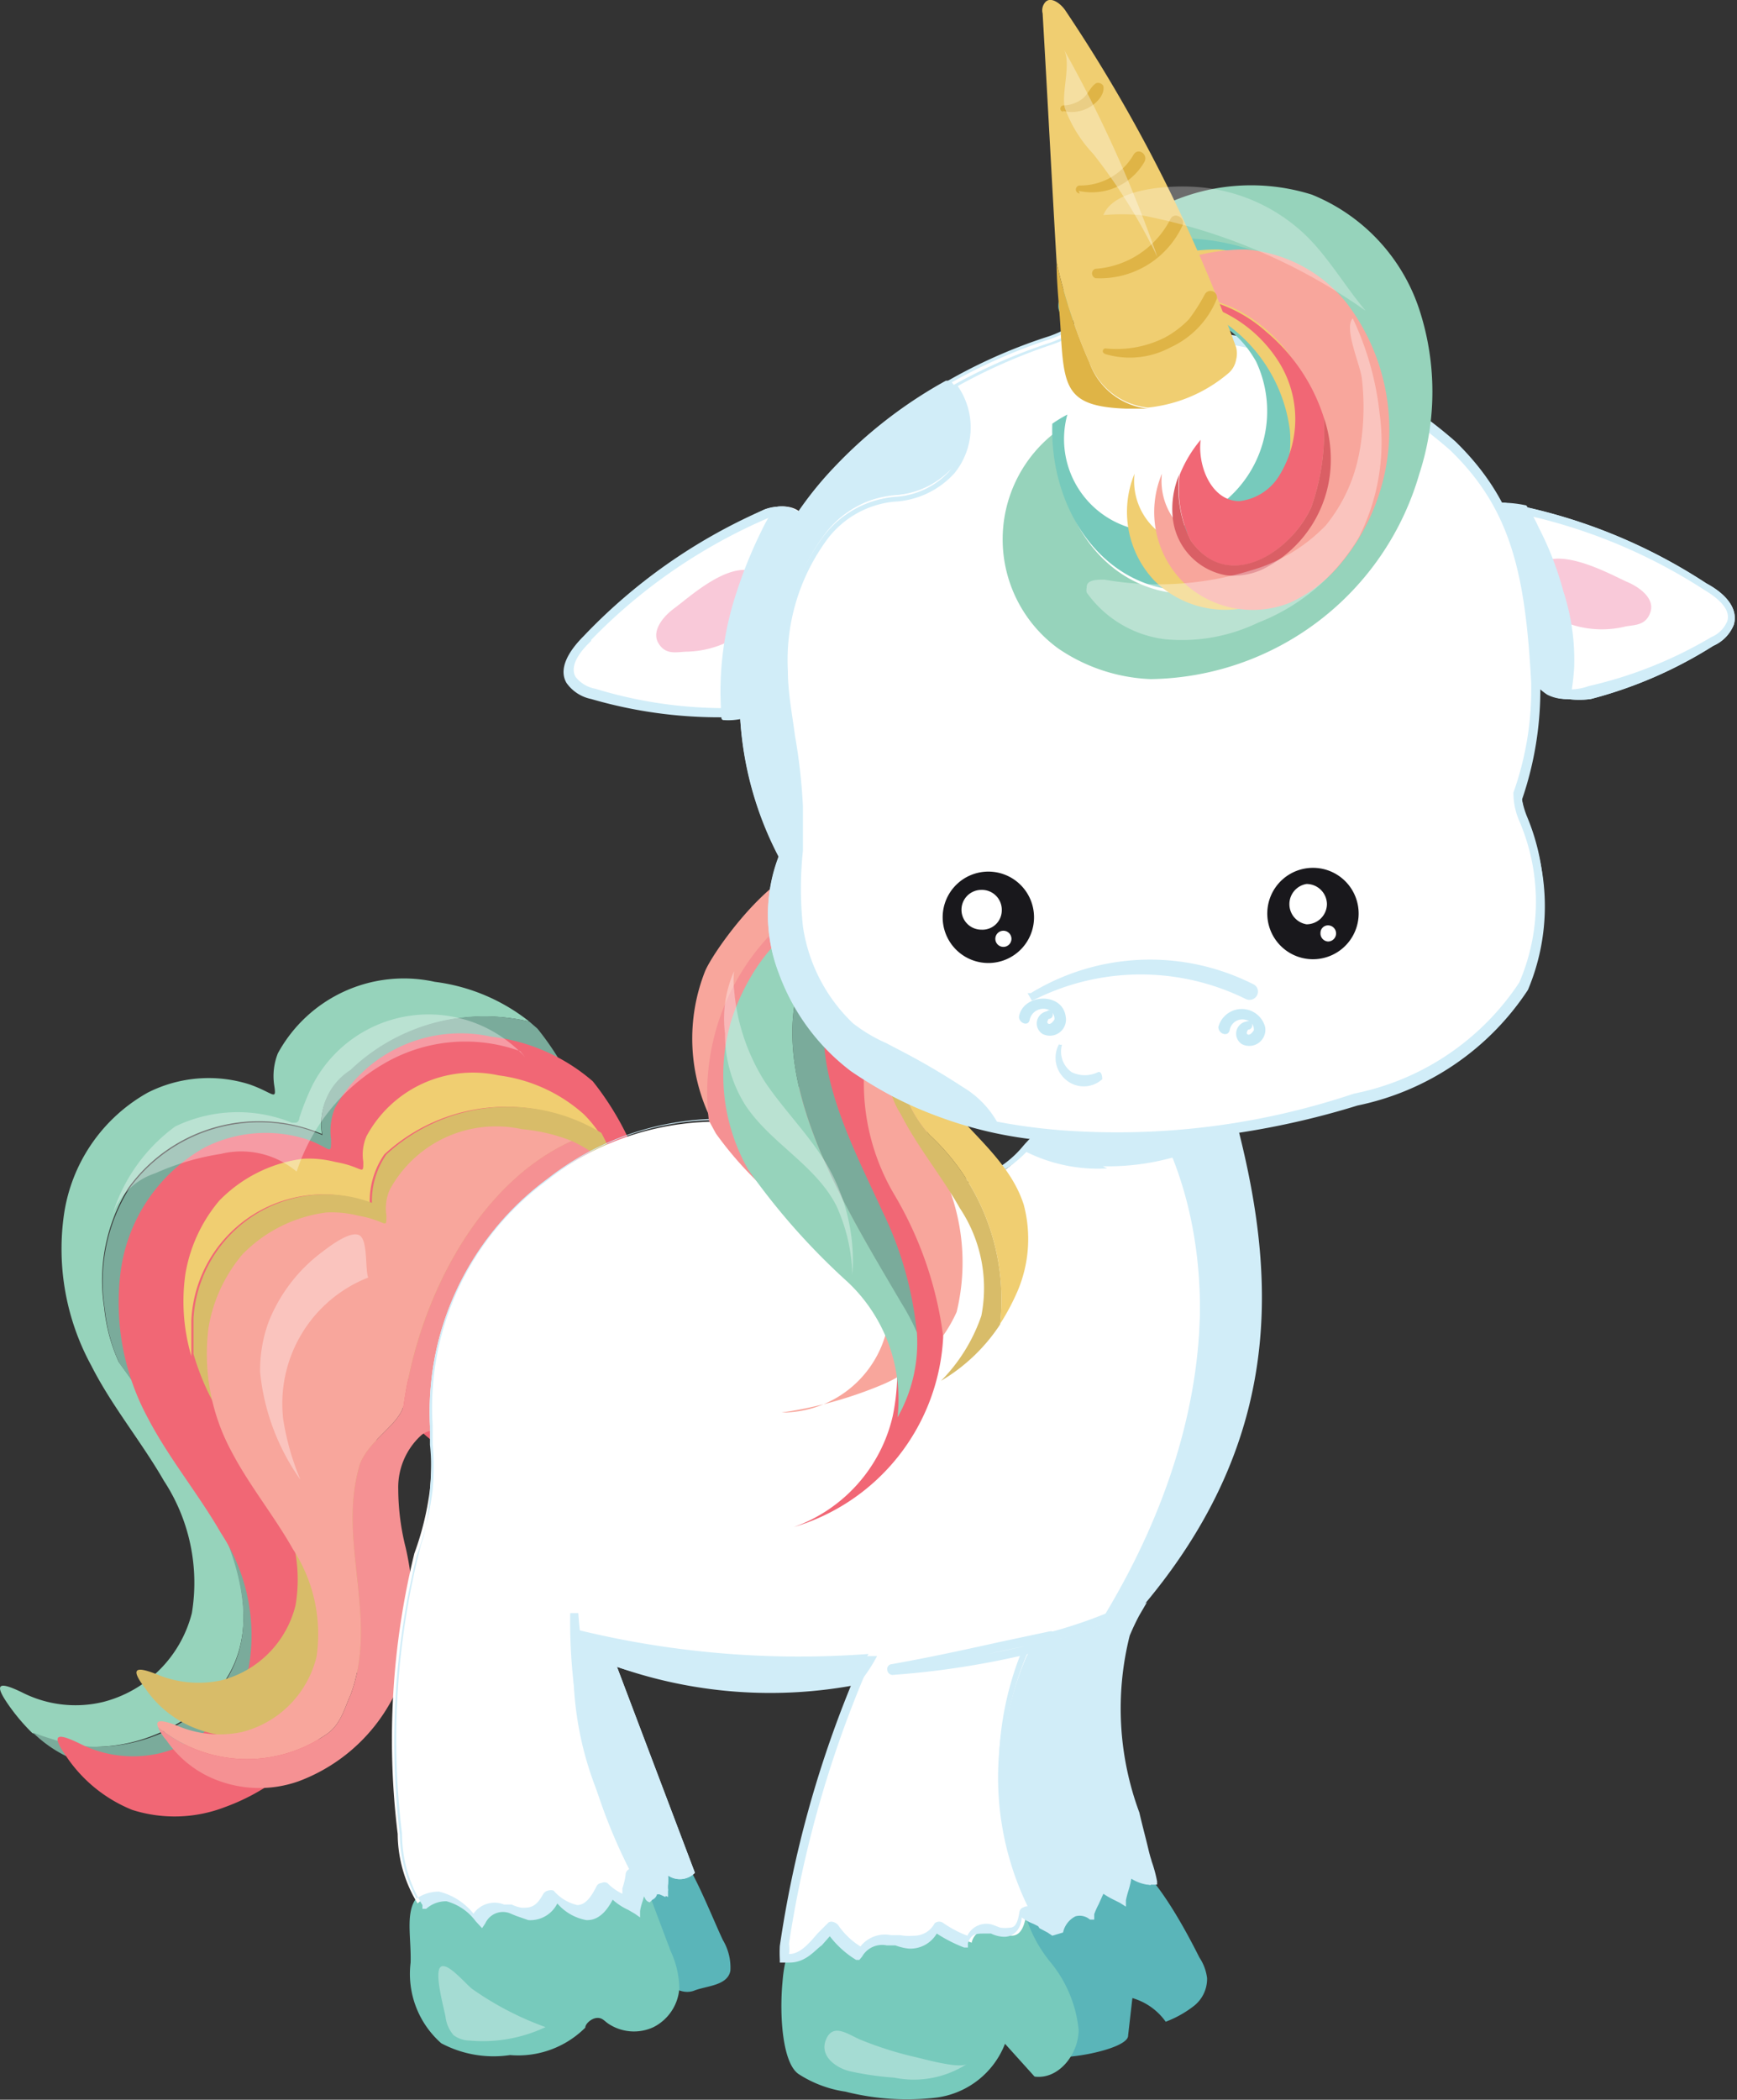 <?xml version="1.0"?>
<svg xmlns="http://www.w3.org/2000/svg" id="Afbeelding" viewBox="0 0 32.32 39.05" width="129.28" height="156.2">
  <rect x="0" y="0" width="32.32" height="39.05" fill="#333333" stroke="none"/>
  <defs>
    <style>.cls-1{fill:#96d3bb;}.cls-2{fill:#7aab9b;}.cls-3{fill:#f16775;}.cls-4{fill:#f0ce71;}.cls-5{fill:#d8bc69;}.cls-6{fill:#f8a69c;}.cls-7{fill:#f59193;}.cls-8{fill:#5ab5b9;}.cls-9{fill:#77cabc;}.cls-10{fill:#fff;}.cls-11{fill:#d1edf8;}.cls-12{fill:#f9c9d9;}.cls-13{fill:#19181c;}.cls-14{fill:#da5f65;}.cls-15{fill:#dfb446;}.cls-16{fill:#c8eaf6;}.cls-17{opacity:0.34;}.cls-18{opacity:0.25;}.cls-19{opacity:0.2;}.cls-20{opacity:0.28;}</style>
  </defs>
  <path class="cls-1" d="M3.11,32.16c3-1.53.54-4.85-.9-6.83a3.19,3.19,0,0,1-.27-1,3.28,3.28,0,0,1,.45-2.24,3,3,0,0,1,3.6-1,1.17,1.17,0,0,1,.53-1.17A3.6,3.6,0,0,1,9.85,19a3.54,3.54,0,0,0-1.76-.74,2.67,2.67,0,0,0-2.92,1.33,1.15,1.15,0,0,0-.07.58c.05.32,0,.16-.45,0a2.51,2.51,0,0,0-1.9.15,3.11,3.11,0,0,0-1.56,2.27A4.53,4.53,0,0,0,1.7,25.4c.38.75.93,1.41,1.35,2.14A3.46,3.46,0,0,1,3.57,30a2.29,2.29,0,0,1-1.64,1.65,2.19,2.19,0,0,1-1.51-.17c-.45-.22-.54-.17-.26.23a3.67,3.67,0,0,0,.44.52c.23.09.48.16.71.23A3.06,3.06,0,0,0,3.11,32.16Z"/>
  <path class="cls-2" d="M11,21.13a5.23,5.23,0,0,0-1-2L9.85,19a3.6,3.6,0,0,0-3.33.9A1.17,1.17,0,0,0,6,21.11a3,3,0,0,0-3.6,1,3.28,3.28,0,0,0-.45,2.24,3.19,3.19,0,0,0,.27,1c1.44,2,3.87,5.3.9,6.83a3.06,3.06,0,0,1-1.8.27c-.23-.07-.48-.14-.71-.23a2.4,2.4,0,0,0,.8.52,2.58,2.58,0,0,0,1.71,0A3.91,3.91,0,0,0,5.65,29.6a6,6,0,0,0-.12-2,5.56,5.56,0,0,1-.17-1.29,1.54,1.54,0,0,1,.5-1.16A.42.42,0,0,1,6.21,25c.16,0,.24.2.33.34a1.94,1.94,0,0,0,2,.79A3.54,3.54,0,0,0,10.41,25a3.74,3.74,0,0,0,1-1.79A3.36,3.36,0,0,0,11,21.13Z"/>
  <path class="cls-3" d="M9.14,19.28a2.66,2.66,0,0,0-2.91,1.33,1.15,1.15,0,0,0-.07.58c0,.32,0,.16-.45,0a2.51,2.51,0,0,0-1.9.15,3.11,3.11,0,0,0-1.56,2.27,4.51,4.51,0,0,0,.5,2.76c.39.75.94,1.41,1.36,2.14A3.46,3.46,0,0,1,4.63,31,2.29,2.29,0,0,1,3,32.6a2.19,2.19,0,0,1-1.51-.17c-.45-.22-.54-.17-.26.23a2.69,2.69,0,0,0,1.23,1,2.6,2.6,0,0,0,1.72-.05,3.92,3.92,0,0,0,2.54-3.07,6,6,0,0,0-.12-2,5.56,5.56,0,0,1-.17-1.29,1.54,1.54,0,0,1,.5-1.16A.42.42,0,0,1,7.27,26c.16,0,.24.2.33.34a1.94,1.94,0,0,0,2,.79A3.54,3.54,0,0,0,11.47,26a3.82,3.82,0,0,0,1-1.79,3.36,3.36,0,0,0-.44-2.1,5.38,5.38,0,0,0-1-2A3.5,3.5,0,0,0,9.14,19.28Z"/>
  <path class="cls-4" d="M6.88,22.37a1.52,1.52,0,0,1,.27-.9,3.34,3.34,0,0,1,4-.4,2.34,2.34,0,0,0-.29-.35A2.94,2.94,0,0,0,9.28,20a2.25,2.25,0,0,0-2.46,1.13.87.87,0,0,0-.06.48c0,.27,0,.09-.52,0a2,2,0,0,0-.6-.06,2.65,2.65,0,0,0-1.56.78,2.84,2.84,0,0,0-.63,1.36,3.6,3.6,0,0,0,.11,1.53v-.66A2.46,2.46,0,0,1,6.88,22.37Z"/>
  <path class="cls-5" d="M11.75,22.38a9.05,9.05,0,0,0-.56-1.31,3.34,3.34,0,0,0-4,.4,1.52,1.52,0,0,0-.27.9,2.46,2.46,0,0,0-3.32,2.15v.66a4.71,4.71,0,0,0,.32.81c.33.63.79,1.19,1.15,1.81a2.88,2.88,0,0,1,.43,2.05,1.91,1.91,0,0,1-1.38,1.4,2,2,0,0,1-1.15-.09c-.46-.19-.56-.14-.26.25a2,2,0,0,0,1,.76,2.19,2.19,0,0,0,1.45,0,3.26,3.26,0,0,0,2.14-2.59,4.92,4.92,0,0,0-.1-1.71A5.09,5.09,0,0,1,7,26.74a1.34,1.34,0,0,1,.42-1,.36.36,0,0,1,.3-.09c.13,0,.2.17.27.29a1.63,1.63,0,0,0,1.66.66,3,3,0,0,0,1.62-.94,3.12,3.12,0,0,0,.87-1.51A2.79,2.79,0,0,0,11.75,22.38Z"/>
  <path class="cls-6" d="M6.08,32.25c.27-.18.35-.54.44-.72.54-1.44-.26-2.88.18-4.31.18-.45.72-.72.81-1.08.28-2,1.39-4.13,3.13-4.92A3.32,3.32,0,0,0,9.71,21a2.25,2.25,0,0,0-2.46,1.13.87.87,0,0,0-.06.48c0,.27,0,.09-.52,0a2,2,0,0,0-.6-.06,2.65,2.65,0,0,0-1.56.78,2.84,2.84,0,0,0-.63,1.36A3.82,3.82,0,0,0,4.31,27c.33.63.79,1.19,1.14,1.81a2.89,2.89,0,0,1,.44,2,1.91,1.91,0,0,1-1.38,1.4,2,2,0,0,1-1.15-.09c-.34-.14-.48-.15-.42,0A2.6,2.6,0,0,0,6.08,32.25Z"/>
  <path class="cls-7" d="M12.18,23.34a4.44,4.44,0,0,0-.85-1.66,2.68,2.68,0,0,0-.69-.46C8.9,22,7.79,24.15,7.51,26.14c-.09.36-.63.63-.81,1.08-.44,1.43.36,2.87-.18,4.31-.09.18-.17.54-.44.72a2.6,2.6,0,0,1-3.14-.13.89.89,0,0,0,.16.25,2,2,0,0,0,1,.76,2.19,2.19,0,0,0,1.45,0A3.26,3.26,0,0,0,7.65,30.5a5.18,5.18,0,0,0-.1-1.71,4.53,4.53,0,0,1-.14-1.09,1.31,1.31,0,0,1,.42-1,.36.36,0,0,1,.3-.09c.13,0,.2.17.27.29a1.63,1.63,0,0,0,1.66.66,2.92,2.92,0,0,0,1.61-.94,3.14,3.14,0,0,0,.88-1.51A2.79,2.79,0,0,0,12.18,23.34Z"/>
  <path class="cls-8" d="M13.45,36.08a1,1,0,0,1,.14.57c-.05.28-.44.28-.67.37s-.49-.08-.66-.3a2.42,2.42,0,0,1-.34-.77,5.78,5.78,0,0,0-.24-.81.63.63,0,0,1-.09-.35c0-.38.75-.53,1-.36S13.25,35.66,13.45,36.08Z"/>
  <path class="cls-8" d="M22.32,36.41a.88.88,0,0,1,.14.38.64.64,0,0,1-.25.52,2,2,0,0,1-.52.29,1.15,1.15,0,0,0-.62-.44l-.08.7c0,.27-1.42.52-1.61.34a10.08,10.08,0,0,1-.58-1.45,1.32,1.32,0,0,1,0-1.15,1.28,1.28,0,0,1,.5-.36c.45-.22,1-.82,1.58-.71S22.25,36.28,22.32,36.41Z"/>
  <path class="cls-9" d="M7.64,36.5A1.72,1.72,0,0,0,8.21,38a2.07,2.07,0,0,0,1.28.22,1.77,1.77,0,0,0,1.4-.51c0-.07.11-.17.21-.18s.14.05.21.1a.86.86,0,0,0,.85.07.88.88,0,0,0,.48-.72,1.7,1.7,0,0,0-.16-.69l-.35-.93a1,1,0,0,0-.25-.42,1,1,0,0,0-.83-.1c-.91.15-1.81.15-2.73.22S7.66,35.81,7.64,36.5Z"/>
  <path class="cls-9" d="M14.56,36.86c-.06.63,0,1.53.31,1.72a2.18,2.18,0,0,0,.86.32,4.66,4.66,0,0,0,1.7.11,1.59,1.59,0,0,0,1.27-1l.55.61c.45.06.82-.42.82-.87a2.34,2.34,0,0,0-.51-1.24A2.53,2.53,0,0,1,19,35.27a16.87,16.87,0,0,1-3.24.32C14.92,35.63,14.62,36.08,14.56,36.86Z"/>
  <path class="cls-10" d="M31.75,10.93c.26.14.55.39.47.67a.65.65,0,0,1-.34.35,8.21,8.21,0,0,1-2.3.92,1.07,1.07,0,0,1-.75,0,1.13,1.13,0,0,1-.42-.52c-.33-.63-2.1-3.05-.42-2.92A10.23,10.23,0,0,1,31.75,10.93Z"/>
  <path class="cls-11" d="M29.17,13a.85.85,0,0,1-.38-.09,1.19,1.19,0,0,1-.45-.55L28.1,12c-.45-.75-1.14-1.88-.83-2.4.12-.2.36-.28.72-.25a10.14,10.14,0,0,1,3.76,1.5l0,0c.41.22.59.5.51.77a.72.72,0,0,1-.38.39A8.06,8.06,0,0,1,29.6,13,1.61,1.61,0,0,1,29.17,13Zm-1.3-3.53a.51.51,0,0,0-.46.18c-.26.44.45,1.6.83,2.23l.24.4a1,1,0,0,0,.39.48,1,1,0,0,0,.69,0,7.89,7.89,0,0,0,2.28-.91.55.55,0,0,0,.3-.3c.08-.26-.28-.49-.43-.58l0,0A10.16,10.16,0,0,0,28,9.5Z"/>
  <path class="cls-10" d="M21.45,20.61l-.68.07a2.23,2.23,0,0,0-1.22.29c-.41.29-.63.74-1.12.93a2.6,2.6,0,0,1-1.84-.1c-.54-.2-1.05-.48-1.59-.67a5.19,5.19,0,0,0-4.87.85A5.34,5.34,0,0,0,8,26.5,6.91,6.91,0,0,1,8,27.7a5.44,5.44,0,0,1-.29,1.19,14.52,14.52,0,0,0-.31,5.22,2.49,2.49,0,0,0,.37,1.29.67.67,0,0,1,.44-.17c.25,0,.47.28.64.46a.46.46,0,0,1,.55-.23,1.38,1.38,0,0,0,.34.12c.22,0,.37-.13.48-.3s0,0,.06,0a1,1,0,0,0,.53.32c.22,0,.35-.22.43-.39a0,0,0,0,1,.07,0,1.42,1.42,0,0,0,.43.29,3.84,3.84,0,0,0,.11-.46A0,0,0,0,1,12,35a1.33,1.33,0,0,0,.34.16,1.22,1.22,0,0,0,0-.33s0-.06.06,0c.19.11.37.12.47,0l-1.48-4a8.57,8.57,0,0,0,4.68.29,20.93,20.93,0,0,0-1.41,5.05,1.94,1.94,0,0,0,0,.24c.37.08.62-.38.87-.6,0,0,0,0,.06,0a1.53,1.53,0,0,0,.49.46.54.54,0,0,1,.55-.24,2.74,2.74,0,0,0,.39.09.51.51,0,0,0,.47-.26,0,0,0,0,1,.06,0,2.4,2.4,0,0,0,.53.27.31.31,0,0,1,.41-.23,1.15,1.15,0,0,0,.33.1c.19,0,.24-.21.27-.36a0,0,0,0,1,.06,0,1.69,1.69,0,0,0,.29.17,5.7,5.7,0,0,1-.23-5.06,12.63,12.63,0,0,1,1.48-.54C22.37,27.28,23.2,23.42,21.45,20.61Z"/>
  <path class="cls-11" d="M14.69,36.5h-.11l-.07,0v-.06a2.29,2.29,0,0,1,0-.25,20.62,20.62,0,0,1,1.36-4.93A8.73,8.73,0,0,1,11.48,31l1.45,3.83,0,0a.39.39,0,0,1-.5.05.85.85,0,0,1,0,.16.45.45,0,0,0,0,.11v.13l-.11-.05-.1,0-.2-.1-.06.22a1.05,1.05,0,0,0-.05.19l0,.12-.1-.07-.12-.07a1.12,1.12,0,0,1-.29-.19c-.09.17-.24.39-.49.38a.93.93,0,0,1-.54-.31.56.56,0,0,1-.54.31l-.23-.08-.12-.05a.36.36,0,0,0-.45.19l-.06.09-.12-.13a1,1,0,0,0-.54-.37.55.55,0,0,0-.38.14l-.07,0,0-.07a2.52,2.52,0,0,1-.38-1.33,14.46,14.46,0,0,1,.32-5.24,2.17,2.17,0,0,1,.07-.24A4.31,4.31,0,0,0,8,27.7a3.82,3.82,0,0,0,0-.83l0-.36a5.39,5.39,0,0,1,2.19-4.59A5.24,5.24,0,0,1,15,21.05c.28.1.56.23.82.35s.51.23.77.32a2.49,2.49,0,0,0,1.78.11,1.9,1.9,0,0,0,.67-.52,2.75,2.75,0,0,1,.43-.4,1.89,1.89,0,0,1,1.1-.3h.16l.68-.07h0l0,0a7.36,7.36,0,0,1,.91,4.81,12.62,12.62,0,0,1-1.73,4.84v0l0,0a7.12,7.12,0,0,1-1,.33,1.75,1.75,0,0,0-.45.17,5.63,5.63,0,0,0,.23,5l.12.22-.26-.13a.94.94,0,0,1-.22-.12c0,.16-.11.37-.34.36a.6.6,0,0,1-.23-.06l-.12,0c-.15,0-.25,0-.31.18l0,.08-.07,0a2.73,2.73,0,0,1-.51-.26.57.57,0,0,1-.52.28,1,1,0,0,1-.25-.06l-.16,0a.43.43,0,0,0-.46.21l-.05.06-.06,0a1.78,1.78,0,0,1-.49-.44l-.15.17C15.17,36.26,15,36.5,14.69,36.5Zm0-.16h0c.19,0,.36-.19.52-.38l.21-.21a.12.12,0,0,1,.1,0,.16.16,0,0,1,.08.06,1.4,1.4,0,0,0,.41.39.58.58,0,0,1,.57-.21l.17,0A.93.93,0,0,0,17,36a.43.43,0,0,0,.39-.23.13.13,0,0,1,.17,0A2.06,2.06,0,0,0,18,36a.39.39,0,0,1,.48-.2l.13.05a.61.61,0,0,0,.18,0c.11,0,.15-.11.18-.3a.11.11,0,0,1,.08-.08.13.13,0,0,1,.13,0l0,0a5.84,5.84,0,0,1-.11-4.9c.05-.09.21-.14.56-.24a8.77,8.77,0,0,0,.94-.32c2.4-4,2-7.48.84-9.42-.24,0-.44.06-.64.07h-.16a1.93,1.93,0,0,0-1,.27,3.69,3.69,0,0,0-.41.38,2.21,2.21,0,0,1-.71.56,2.73,2.73,0,0,1-1.91-.1c-.26-.1-.52-.22-.77-.33a8.33,8.33,0,0,0-.82-.34,5.05,5.05,0,0,0-4.79.84A5.23,5.23,0,0,0,8.05,26.5c0,.12,0,.24,0,.35a4.91,4.91,0,0,1,0,.86,5.44,5.44,0,0,1-.22,1l-.08.24a14.56,14.56,0,0,0-.31,5.18,2.55,2.55,0,0,0,.31,1.18.72.72,0,0,1,.42-.13,1.19,1.19,0,0,1,.64.41.48.48,0,0,1,.57-.17l.14,0a.7.7,0,0,0,.19.06c.15,0,.26,0,.4-.26a.15.15,0,0,1,.09-.06.19.19,0,0,1,.1,0l0,0a.83.83,0,0,0,.44.27c.16,0,.27-.17.36-.35a.11.11,0,0,1,.09-.06.12.12,0,0,1,.11,0,1,1,0,0,0,.28.2l0,0,0-.1a1.29,1.29,0,0,0,.06-.25.12.12,0,0,1,.07-.11.12.12,0,0,1,.13,0,.84.84,0,0,0,.21.11h0a.6.6,0,0,0,0-.19.13.13,0,0,1,0-.13.12.12,0,0,1,.13,0,.38.38,0,0,0,.34.06L11.21,30.7l.16.06A8.56,8.56,0,0,0,16,31l.15,0-.06.15a20.91,20.91,0,0,0-1.41,5C14.69,36.24,14.69,36.29,14.68,36.34Z"/>
  <path class="cls-11" d="M20.64,21.65a4.54,4.54,0,0,0,1.26-.16,5.22,5.22,0,0,0-.45-.88l-.68.07a2.23,2.23,0,0,0-1.22.29,3,3,0,0,0-.41.38A2.89,2.89,0,0,0,20.64,21.65Z"/>
  <path class="cls-11" d="M20.6,21.73a3,3,0,0,1-1.51-.31L19,21.37l.07-.07a2.65,2.65,0,0,1,.42-.39,1.89,1.89,0,0,1,1.1-.3h.16l.68-.07h0l0,0a6.92,6.92,0,0,1,.46.9l0,.09-.08,0a4.5,4.5,0,0,1-1.29.16h0Zm-1.33-.4a3.11,3.11,0,0,0,1.37.24h0a4.34,4.34,0,0,0,1.15-.13,6.59,6.59,0,0,0-.38-.75c-.24,0-.44.06-.64.07h-.16a1.93,1.93,0,0,0-1,.27A3,3,0,0,0,19.27,21.33Z"/>
  <path class="cls-11" d="M16.16,30.76a17.36,17.36,0,0,1-5.42-.45,6,6,0,0,0,.66,3.41c.22.46.45.91.7,1.35l.2.08a1.22,1.22,0,0,0,0-.33s0-.06.06,0c.19.11.37.12.47,0l-1.48-4a8.45,8.45,0,0,0,4.54.32C16,31,16.08,30.9,16.16,30.76Z"/>
  <path class="cls-11" d="M12.38,35.28l-.11-.05-.1,0-.1,0,0,0v0c-.2-.36-.47-.84-.7-1.35a6.17,6.17,0,0,1-.67-3.47v-.08l.46.09a16,16,0,0,0,5,.38l.16,0-.08.14a2.76,2.76,0,0,1-.28.39l0,0h0A8.62,8.62,0,0,1,11.48,31l1.45,3.83,0,0a.39.39,0,0,1-.5.05.85.85,0,0,1,0,.16.45.45,0,0,0,0,.11ZM12.16,35l.06,0h0a.6.6,0,0,0,0-.19.13.13,0,0,1,0-.13.12.12,0,0,1,.13,0,.38.38,0,0,0,.34.06L11.21,30.7l.16.06a8.49,8.49,0,0,0,4.47.31l.15-.2a16.75,16.75,0,0,1-4.89-.41l-.29-.06a6,6,0,0,0,.67,3.29C11.71,34.18,12,34.65,12.16,35Z"/>
  <path class="cls-11" d="M22.81,20.37c-.45.1-.9.18-1.36.24,1.75,2.81.92,6.67-.82,9.56a4.93,4.93,0,0,0,.46-.23C24.11,26.49,23.61,23.19,22.81,20.37Z"/>
  <path class="cls-11" d="M20.43,30.35l.13-.22c2.43-4,2-7.55.82-9.48l-.07-.11h.13c.48-.07.93-.14,1.35-.24l.08,0,0,.07c.85,3,1.23,6.26-1.74,9.66h0l-.47.24Zm1.15-9.68a7.37,7.37,0,0,1,.85,4.7A12.56,12.56,0,0,1,20.83,30l.21-.11c2.88-3.3,2.53-6.48,1.71-9.42A9.77,9.77,0,0,1,21.58,20.67Z"/>
  <path class="cls-11" d="M21.09,29.94c-1.12.61-1.86.53-2,.89a5.47,5.47,0,0,0,.32,4.94l.15.08c.1-.31.34-.47.62-.28.06-.15.14-.29.19-.44a0,0,0,0,1,.07,0,3,3,0,0,0,.35.21,4,4,0,0,0,.11-.47,0,0,0,0,1,.07,0,1.23,1.23,0,0,0,.44.19l0-.06c0-.21-.12-.42-.17-.63-.31-1.32-.82-2.72-.33-4A2.76,2.76,0,0,1,21.09,29.94Z"/>
  <path class="cls-11" d="M19.58,36l-.09-.06-.15-.08h0l0,0a5.49,5.49,0,0,1-.31-5c.1-.22.36-.3.74-.41a6.18,6.18,0,0,0,1.32-.52l.25-.13-.14.24c-.07.13-.13.26-.18.38a5.56,5.56,0,0,0,.18,3.29c.05.22.11.44.16.65s.05.18.07.26a2.54,2.54,0,0,1,.1.37v0l0,0,0,0,0,.06-.07,0-.12,0a.79.79,0,0,1-.29-.11,1.6,1.6,0,0,1-.05.21,1.8,1.8,0,0,0-.05.19l0,.12-.11-.07-.14-.07a1.51,1.51,0,0,1-.17-.1l-.09.2a1.42,1.42,0,0,0-.08.18l0,.1-.08,0a.29.29,0,0,0-.27-.06.44.44,0,0,0-.23.3Zm-.14-.28,0,0a.52.52,0,0,1,.3-.3.41.41,0,0,1,.32,0l.05-.11a2.44,2.44,0,0,0,.1-.24.11.11,0,0,1,.08-.08.13.13,0,0,1,.12,0,.86.86,0,0,0,.19.11l.05,0,0-.09a1.29,1.29,0,0,0,.06-.25.12.12,0,0,1,.07-.11.12.12,0,0,1,.13,0,.66.66,0,0,0,.28.13h.05c0-.09-.05-.19-.08-.29a2.76,2.76,0,0,1-.08-.27c-.05-.22-.11-.43-.16-.65a5.64,5.64,0,0,1-.17-3.39c0-.06.05-.11.07-.17a6.12,6.12,0,0,1-1.12.41c-.34.1-.57.17-.64.33A5.32,5.32,0,0,0,19.44,35.7Z"/>
  <path class="cls-11" d="M12.09,35.38A.13.13,0,0,1,12,35.3,10.18,10.18,0,0,1,10.61,30h0V30h.15V30a12.83,12.83,0,0,0,1.29,4.72l.17.42a.15.15,0,0,1-.08.19Zm-1.17-3.31a14.16,14.16,0,0,0,1,2.86l0-.11A19.79,19.79,0,0,1,10.92,32.07Z"/>
  <path class="cls-11" d="M16.6,31.15a.1.1,0,0,1-.09-.09.09.09,0,0,1,.08-.11c.68-.12,1.37-.27,2-.41l.94-.2a.16.16,0,0,1,.18.12.14.14,0,0,1-.1.18,15.86,15.86,0,0,1-3,.51h0Zm2.69-.58-.63.13-.27.06Z"/>
  <path class="cls-6" d="M15.6,21.32c.14,1.11,1,2.07.94,3.19a2,2,0,0,1-2,1.76,7.6,7.6,0,0,0,1.88-.52A2.64,2.64,0,0,0,17.8,24.4a3.91,3.91,0,0,0-.41-2.87c-.2-.48-.41-2.22-.92-2.23C15.73,19.29,15.54,20.84,15.6,21.32Z"/>
  <path class="cls-5" d="M17.3,21.11a2.38,2.38,0,0,1-.59-1.9.54.54,0,0,0-.09.15,1.51,1.51,0,0,0,.14,1.36c.31.61.76,1.15,1.1,1.75a2.68,2.68,0,0,1,.4,2,3.19,3.19,0,0,1-.75,1.21,3.35,3.35,0,0,0,1.1-1.05A4.18,4.18,0,0,0,17.3,21.11Z"/>
  <path class="cls-4" d="M19.05,22.41c-.29-.92-1.22-1.48-1.72-2.3a1.26,1.26,0,0,1-.08-1.19.72.72,0,0,0-.54.29,2.38,2.38,0,0,0,.59,1.9,4.18,4.18,0,0,1,1.31,3.51,4.3,4.3,0,0,0,.32-.6A2.48,2.48,0,0,0,19.05,22.41Z"/>
  <path class="cls-3" d="M15.09,19.56a2.37,2.37,0,0,0-.08,2,15,15,0,0,0,1.17,2,4,4,0,0,1,.43,2.78,2.88,2.88,0,0,1-1.84,2.06,3.89,3.89,0,0,0,2.78-3.54,6.87,6.87,0,0,0-.92-2.66,4.07,4.07,0,0,1-.5-2.73c.08-.26.24-.47.3-.73C15.93,18.56,15.32,19.13,15.09,19.56Z"/>
  <path class="cls-6" d="M15.53,16.5a.28.28,0,0,0,0-.23c-.71-.73-2.21,1.32-2.41,1.79a3.41,3.41,0,0,0,.12,2.78A4.27,4.27,0,0,1,15.53,16.5Z"/>
  <path class="cls-7" d="M14.94,17.7a6.39,6.39,0,0,0,.59-1.2,4.27,4.27,0,0,0-2.34,4.34l.13.24a6.73,6.73,0,0,0,1.9,1.78,9.19,9.19,0,0,1-.62-3.14A6.08,6.08,0,0,1,14.94,17.7Z"/>
  <path class="cls-2" d="M15.36,18.72c.08-.54.81-1.56.25-1.67-2,2.07-.08,5.06,1.16,7.2a4.14,4.14,0,0,1,.29.55,6.6,6.6,0,0,0-.64-2.27C15.86,21.31,15.16,20,15.36,18.72Z"/>
  <path class="cls-1" d="M15.61,17.05a1,1,0,0,0-.33,0c-.83.16-1.44,1.19-1.67,1.92a3.55,3.55,0,0,0,.31,2.78,12.59,12.59,0,0,0,1.85,2.09,3,3,0,0,1,.93,2.52,2.8,2.8,0,0,0,.36-1.58,4.14,4.14,0,0,0-.29-.55C15.53,22.11,13.61,19.12,15.61,17.05Z"/>
  <path class="cls-10" d="M10.93,11.86c-.21.21-.44.51-.3.77a.64.64,0,0,0,.41.26,8.51,8.51,0,0,0,2.45.37,1,1,0,0,0,.73-.2,1.14,1.14,0,0,0,.29-.59c.18-.69,1.34-3.46-.27-3A10.61,10.61,0,0,0,10.93,11.86Z"/>
  <path class="cls-11" d="M13.48,13.34A8.52,8.52,0,0,1,11,13a.74.74,0,0,1-.46-.3c-.14-.24,0-.55.32-.87l0,0a10.31,10.31,0,0,1,3.31-2.33.72.72,0,0,1,.76.07c.43.44,0,1.7-.26,2.53-.05.18-.1.34-.13.44a1.28,1.28,0,0,1-.31.64,1.18,1.18,0,0,1-.79.21ZM11,11.92c-.16.15-.42.44-.29.67a.61.61,0,0,0,.37.22,8.25,8.25,0,0,0,2.42.36,1,1,0,0,0,.68-.17,1.12,1.12,0,0,0,.26-.55c0-.11.08-.27.14-.45.23-.7.65-2,.29-2.36-.11-.11-.31-.13-.59,0A10.2,10.2,0,0,0,11,11.9Z"/>
  <path class="cls-12" d="M12.55,11.31c-.22.16-.43.43-.3.65s.32.17.51.16a1.85,1.85,0,0,0,1.14-.41c.27-.24.55-1,.06-1.1S12.81,11.12,12.55,11.31Z"/>
  <path class="cls-11" d="M14.5,9.47a2.65,2.65,0,0,0-.26.42A8.58,8.58,0,0,0,13.79,11a5.55,5.55,0,0,0-.3,2.24h0a1,1,0,0,0,.73-.2,1.14,1.14,0,0,0,.29-.59C14.68,11.82,15.71,9.33,14.5,9.47Z"/>
  <path class="cls-11" d="M13.42,13.34l0-.08A5.83,5.83,0,0,1,13.71,11a8.4,8.4,0,0,1,.46-1.13,2.64,2.64,0,0,1,.26-.44l0,0h0a.54.54,0,0,1,.52.17c.37.46,0,1.68-.29,2.49-.05.18-.1.34-.13.44a1.28,1.28,0,0,1-.31.64,1.18,1.18,0,0,1-.79.21Zm1.12-3.79a2.61,2.61,0,0,0-.22.38A7,7,0,0,0,13.87,11a5.73,5.73,0,0,0-.31,2.13.9.9,0,0,0,.61-.17,1.12,1.12,0,0,0,.26-.55c0-.11.08-.27.14-.45.22-.68.63-1.94.31-2.34A.37.37,0,0,0,14.54,9.55Z"/>
  <path class="cls-10" d="M31.75,10.93c.26.14.55.39.47.67a.65.65,0,0,1-.34.35,8.21,8.21,0,0,1-2.3.92,1.07,1.07,0,0,1-.75,0,1.13,1.13,0,0,1-.42-.52c-.33-.63-2.1-3.05-.42-2.92A10.23,10.23,0,0,1,31.75,10.93Z"/>
  <path class="cls-11" d="M29.17,13a.85.85,0,0,1-.38-.09,1.19,1.19,0,0,1-.45-.55L28.1,12c-.45-.75-1.14-1.88-.83-2.4.12-.2.36-.28.72-.25a10.14,10.14,0,0,1,3.76,1.5l0,0c.41.22.59.5.51.77a.72.72,0,0,1-.38.39A8.06,8.06,0,0,1,29.6,13,1.61,1.61,0,0,1,29.17,13Zm-1.3-3.53a.51.51,0,0,0-.46.18c-.26.44.45,1.6.83,2.23l.24.4a1,1,0,0,0,.39.48,1,1,0,0,0,.69,0,7.89,7.89,0,0,0,2.28-.91.55.55,0,0,0,.3-.3c.08-.26-.28-.49-.43-.58l0,0A10.16,10.16,0,0,0,28,9.5Z"/>
  <path class="cls-12" d="M30.27,10.82c.24.1.52.31.44.56s-.28.24-.46.27A1.85,1.85,0,0,1,29,11.52c-.31-.18-.75-.81-.31-1.06S30,10.7,30.27,10.82Z"/>
  <path class="cls-11" d="M29.21,12.38A3.79,3.79,0,0,0,29,11a6.42,6.42,0,0,0-.4-1.14,4,4,0,0,0-.23-.39L28,9.42c-1.68-.13.09,2.29.42,2.92a1.13,1.13,0,0,0,.42.52.67.67,0,0,0,.31.07A4.86,4.86,0,0,0,29.21,12.38Z"/>
  <path class="cls-11" d="M29.21,13h-.07a.75.75,0,0,1-.35-.08,1.19,1.19,0,0,1-.45-.55L28.1,12c-.45-.75-1.14-1.88-.83-2.4.12-.2.36-.28.72-.25a2.17,2.17,0,0,1,.41.05h0l0,0a2.6,2.6,0,0,1,.23.41A5.91,5.91,0,0,1,29.09,11a4.1,4.1,0,0,1,.2,1.42h0a4.73,4.73,0,0,1-.07.56ZM27.87,9.49a.51.51,0,0,0-.46.18c-.26.44.45,1.6.83,2.23l.24.4a1,1,0,0,0,.39.48.43.43,0,0,0,.2.07q0-.27.06-.48h0a4,4,0,0,0-.2-1.35,5.13,5.13,0,0,0-.4-1.12,2.76,2.76,0,0,0-.19-.35A2.8,2.8,0,0,0,28,9.5Z"/>
  <path class="cls-10" d="M21.35,5.29a.91.91,0,0,1,0,.79,1.55,1.55,0,0,0,1-1,.91.91,0,0,1,.35,1.23A8.51,8.51,0,0,1,27,8.33c1.16,1.12,1.43,2.34,1.54,4.36a6.18,6.18,0,0,1-.34,2.1c-.12.41,2.25,4.06-3,5.63a14.12,14.12,0,0,1-5.15.71,7.62,7.62,0,0,1-4.18-1.3,3.49,3.49,0,0,1-1.31-3.92,6.34,6.34,0,0,1-.57-4.4,6.54,6.54,0,0,1,1.58-2.79,9.74,9.74,0,0,1,4-2.42A2.35,2.35,0,0,0,21,4.84.89.89,0,0,1,21.35,5.29Z"/>
  <path class="cls-11" d="M20.85,21.24l-.8,0a7.54,7.54,0,0,1-4.22-1.32,4,4,0,0,1-1.34-1.82,3,3,0,0,1,0-2.16,6.36,6.36,0,0,1-.56-4.41,6.58,6.58,0,0,1,1.6-2.83,9.82,9.82,0,0,1,4-2.45,2.19,2.19,0,0,0,1.36-1.41l0-.09.08,0a1,1,0,0,1,.42.49,1.14,1.14,0,0,1,.05.68,1.5,1.5,0,0,0,.8-.91l0-.1.09.05a1,1,0,0,1,.47.59,1,1,0,0,1,0,.66,8.48,8.48,0,0,1,4.28,2c1.17,1.14,1.45,2.38,1.56,4.42a6.28,6.28,0,0,1-.34,2.12,1.74,1.74,0,0,0,.11.43,4,4,0,0,1,0,3.11,5,5,0,0,1-3.17,2.15A15.2,15.2,0,0,1,20.85,21.24ZM21,5a2.31,2.31,0,0,1-1.43,1.41,9.86,9.86,0,0,0-3.94,2.41,6.43,6.43,0,0,0-1.56,2.75,6.28,6.28,0,0,0,.56,4.34l0,0v0a3.43,3.43,0,0,0,1.28,3.82A7.33,7.33,0,0,0,20.06,21a13.84,13.84,0,0,0,5.13-.7,4.81,4.81,0,0,0,3.08-2.07,3.8,3.8,0,0,0,0-3,1.31,1.31,0,0,1-.11-.53,5.7,5.7,0,0,0,.33-2.06c-.11-2-.37-3.21-1.51-4.31a8.48,8.48,0,0,0-4.3-2l-.11,0,.06-.1a.78.78,0,0,0,.07-.62.84.84,0,0,0-.3-.45,1.63,1.63,0,0,1-1,1l-.19,0L21.26,6a.86.86,0,0,0,0-.72h0A.9.9,0,0,0,21,5Z"/>
  <path class="cls-11" d="M18.25,20.74a5,5,0,0,0-1.18-.81c-.35-.2-.72-.38-1.07-.59a2.55,2.55,0,0,1-.87-1c-.71-1.24-.26-2.67-.4-4a14.52,14.52,0,0,1-.22-2.46,3.81,3.81,0,0,1,.83-2.09,1.71,1.71,0,0,1,.78-.57c.42-.15.89-.09,1.27-.35a1.2,1.2,0,0,0,.25-1.74,8.66,8.66,0,0,0-2.06,1.57A6.54,6.54,0,0,0,14,11.51a6.34,6.34,0,0,0,.57,4.4,3.49,3.49,0,0,0,1.31,3.92,6.13,6.13,0,0,0,2.51,1.08A1.27,1.27,0,0,0,18.25,20.74Z"/>
  <path class="cls-11" d="M18.57,21l-.2,0a6.16,6.16,0,0,1-2.54-1.1,4,4,0,0,1-1.34-1.82,3,3,0,0,1,0-2.16,6.36,6.36,0,0,1-.56-4.41,6.58,6.58,0,0,1,1.6-2.83A8.52,8.52,0,0,1,17.6,7.08l.06,0,0,.06A1.38,1.38,0,0,1,18,8.15a1.2,1.2,0,0,1-.53.81,1.75,1.75,0,0,1-.78.25,2.6,2.6,0,0,0-.5.1,1.65,1.65,0,0,0-.75.55,3.72,3.72,0,0,0-.8,2.05,7.45,7.45,0,0,0,.12,1.7c0,.24.07.49.09.74a9.21,9.21,0,0,1,0,1.39,4.56,4.56,0,0,0,.38,2.59,2.56,2.56,0,0,0,.85.94l.62.35.44.24.07,0a5.17,5.17,0,0,1,1.13.78,1.43,1.43,0,0,1,.15.18Zm-3.92-5.09h0a3.43,3.43,0,0,0,1.28,3.82,5.64,5.64,0,0,0,2.24,1A5.77,5.77,0,0,0,17.1,20L17,20c-.14-.09-.29-.17-.44-.25s-.42-.22-.63-.35a2.78,2.78,0,0,1-.9-1A4.33,4.33,0,0,1,14.65,15.94Zm3-8.68a8.4,8.4,0,0,0-2,1.52,6.43,6.43,0,0,0-1.56,2.75,6.28,6.28,0,0,0,.56,4.34v-.14a9,9,0,0,0,0-1.37c0-.24-.06-.49-.09-.72a7.85,7.85,0,0,1-.13-1.75,3.88,3.88,0,0,1,.85-2.13,1.8,1.8,0,0,1,.81-.6,2.64,2.64,0,0,1,.53-.11,1.73,1.73,0,0,0,.72-.22,1.09,1.09,0,0,0,.46-.71A1.21,1.21,0,0,0,17.61,7.26Z"/>
  <path class="cls-10" d="M28.24,14.79a6.18,6.18,0,0,0,.34-2.1c-.11-2-.38-3.24-1.54-4.36a8.51,8.51,0,0,0-4.34-2,.91.91,0,0,0-.35-1.23,1.55,1.55,0,0,1-1,1,.91.91,0,0,0,0-.79A.89.89,0,0,0,21,4.84,2.35,2.35,0,0,1,19.56,6.3a10.2,10.2,0,0,0-1.85.81,1.29,1.29,0,0,1,0,1.6,1.59,1.59,0,0,1-1.07.5,1.82,1.82,0,0,0-1.29.72,3.86,3.86,0,0,0-.76,2.52c0,.86.26,1.71.27,2.57a15.24,15.24,0,0,0,0,2.24,3.09,3.09,0,0,0,1,1.85,4.6,4.6,0,0,0,.86.5,13,13,0,0,1,1.2.71,1.68,1.68,0,0,1,.63.61,13.75,13.75,0,0,0,1.57.2,14.12,14.12,0,0,0,5.15-.71C30.49,18.85,28.12,15.2,28.24,14.79Z"/>
  <path class="cls-11" d="M20.85,21.24l-.8,0a13.4,13.4,0,0,1-1.57-.2h-.05v0a1.67,1.67,0,0,0-.57-.55l0,0a12.63,12.63,0,0,0-1.18-.7h0l-.23-.11a3.91,3.91,0,0,1-.65-.4,3.28,3.28,0,0,1-1-1.89,7,7,0,0,1,0-1.45,7.13,7.13,0,0,0,0-.8,10.57,10.57,0,0,0-.13-1.38,9.37,9.37,0,0,1-.13-1.2,4,4,0,0,1,.77-2.57,1.87,1.87,0,0,1,1.35-.75,1.49,1.49,0,0,0,1-.47,1.22,1.22,0,0,0,0-1.5l-.05-.08.08,0a10.14,10.14,0,0,1,1.86-.82,2.19,2.19,0,0,0,1.36-1.41l0-.09.08,0a1,1,0,0,1,.42.49,1.14,1.14,0,0,1,.05.68,1.5,1.5,0,0,0,.8-.91l0-.1.09.05a1,1,0,0,1,.47.59,1,1,0,0,1,0,.66,8.48,8.48,0,0,1,4.28,2c1.17,1.14,1.45,2.38,1.56,4.42a6.28,6.28,0,0,1-.34,2.12h0a1.74,1.74,0,0,0,.11.43,4,4,0,0,1,0,3.11,5,5,0,0,1-3.17,2.15A15.2,15.2,0,0,1,20.85,21.24Zm-2.3-.38a10.78,10.78,0,0,0,1.51.18,13.84,13.84,0,0,0,5.13-.7,4.81,4.81,0,0,0,3.08-2.07,3.8,3.8,0,0,0,0-3,1.31,1.31,0,0,1-.11-.53h0a5.7,5.7,0,0,0,.33-2.06c-.11-2-.37-3.21-1.51-4.31a8.48,8.48,0,0,0-4.3-2l-.11,0,.06-.1a.78.78,0,0,0,.07-.62.84.84,0,0,0-.3-.45,1.63,1.63,0,0,1-1,1l-.19,0L21.26,6a.86.86,0,0,0,0-.72A.9.9,0,0,0,21,5a2.31,2.31,0,0,1-1.43,1.41,10.36,10.36,0,0,0-1.75.77,1.35,1.35,0,0,1-.06,1.62,1.62,1.62,0,0,1-1.12.53,1.77,1.77,0,0,0-1.24.69,3.78,3.78,0,0,0-.74,2.46c0,.4.08.8.13,1.19A10.55,10.55,0,0,1,14.94,15c0,.28,0,.56,0,.82a6.64,6.64,0,0,0,0,1.41,3.11,3.11,0,0,0,.93,1.8,2.91,2.91,0,0,0,.62.37l.23.12h0a13.35,13.35,0,0,1,1.2.7l0,0A1.78,1.78,0,0,1,18.55,20.86Z"/>
  <path class="cls-11" d="M19.2,18.61l-.08-.14.06,0a4.26,4.26,0,0,1,4.15-.16.15.15,0,0,1,.06.2.16.16,0,0,1-.21.07,4.41,4.41,0,0,0-3.91,0Z"/>
  <path class="cls-11" d="M19.71,19.41a.53.53,0,0,0,.11.66.51.51,0,0,0,.69,0s0-.16-.08-.13a.56.56,0,0,1-.49,0,.47.47,0,0,1-.18-.51,0,0,0,0,0-.05,0Z"/>
  <path class="cls-13" d="M19.24,17.06a.85.85,0,1,1-.84-.85A.85.85,0,0,1,19.24,17.06Z"/>
  <path class="cls-10" d="M18.64,16.93a.36.36,0,0,1-.38.36.37.37,0,1,1,0-.74A.37.37,0,0,1,18.64,16.93Z"/>
  <path class="cls-10" d="M18.82,17.46a.15.15,0,0,1-.15.15.15.15,0,1,1,.15-.15Z"/>
  <path class="cls-13" d="M25.28,17a.85.85,0,1,1-.83-.86A.85.85,0,0,1,25.28,17Z"/>
  <path class="cls-10" d="M24.69,16.82a.38.38,0,0,1-.38.37.38.38,0,0,1,0-.75A.38.38,0,0,1,24.69,16.82Z"/>
  <path class="cls-10" d="M24.86,17.36a.15.15,0,0,1-.15.15.15.15,0,0,1-.14-.16.14.14,0,0,1,.15-.14A.15.15,0,0,1,24.86,17.36Z"/>
  <path class="cls-1" d="M26.41,5.76a3.48,3.48,0,0,0-2-2.14,3.77,3.77,0,0,0-3.13.4,5.77,5.77,0,0,0-1,.87,4.1,4.1,0,0,1,3.52,0,4.17,4.17,0,0,1,1.35,1.44,4.5,4.5,0,0,1,.36,1,1.76,1.76,0,0,1-.09,1.17,6,6,0,0,1-.54,1.08,6.87,6.87,0,0,1-.81.81,4.65,4.65,0,0,1-1.17.54c-2,.58-3.35-1.12-3.21-2.93a2.51,2.51,0,0,0,0,4.06,3.27,3.27,0,0,0,1.72.57,5.28,5.28,0,0,0,5-3.82A4.92,4.92,0,0,0,26.41,5.76Z"/>
  <path class="cls-9" d="M22.87,10.87A4.65,4.65,0,0,0,24,10.33a6.87,6.87,0,0,0,.81-.81,6,6,0,0,0,.54-1.08,1.76,1.76,0,0,0,.09-1.17,4.5,4.5,0,0,0-.36-1,4.17,4.17,0,0,0-1.35-1.44,4.1,4.1,0,0,0-3.52,0c-.51.55-.85,1.16,0,1.15,1.16,0,2.39-.6,3.16.74a2.17,2.17,0,0,1-.58,2.6,2.06,2.06,0,0,1-1.42.56,1.72,1.72,0,0,1-1.51-2.17,2.61,2.61,0,0,0-.28.17C19.52,9.75,20.89,11.45,22.87,10.87Z"/>
  <path class="cls-4" d="M21.24,4.92a3.72,3.72,0,0,1,1.43-.28,2.68,2.68,0,0,1,1.87,1,3.89,3.89,0,0,1-.17,4.91,2.72,2.72,0,0,1-.88.66,1.88,1.88,0,0,1-2-.4,1.86,1.86,0,0,1-.38-2,1.21,1.21,0,0,0,.91,1.31,1.58,1.58,0,0,0,1.56-.59A2.27,2.27,0,0,0,24,8a2.88,2.88,0,0,0-1.55-2.2,3.21,3.21,0,0,0-2.71,0A3.72,3.72,0,0,1,21.24,4.92Z"/>
  <path class="cls-6" d="M21.76,4.92a3.71,3.71,0,0,1,1.42-.28,2.68,2.68,0,0,1,1.88,1,3.89,3.89,0,0,1-.17,4.91,2.65,2.65,0,0,1-.89.66,1.87,1.87,0,0,1-2-.4,1.84,1.84,0,0,1-.38-2,1.21,1.21,0,0,0,.91,1.31,1.58,1.58,0,0,0,1.56-.59A2.27,2.27,0,0,0,24.54,8,2.88,2.88,0,0,0,23,5.75a3.21,3.21,0,0,0-2.71,0A3.72,3.72,0,0,1,21.76,4.92Z"/>
  <path class="cls-3" d="M22.16,10.06c.71,1,1.88.18,2.24-.63a4.23,4.23,0,0,0,.23-1.67,3.44,3.44,0,0,0-1.07-1.59,2.58,2.58,0,0,0-2.48-.55A2.52,2.52,0,0,1,23.8,6.74a2,2,0,0,1,0,2.11,1,1,0,0,1-.74.47c-.51,0-.78-.64-.72-1.14a2.39,2.39,0,0,0-.39.65A2.17,2.17,0,0,0,22.16,10.06Z"/>
  <path class="cls-14" d="M24.63,7.76a4.23,4.23,0,0,1-.23,1.67c-.36.81-1.53,1.62-2.24.63a2.17,2.17,0,0,1-.22-1.23,1.64,1.64,0,0,0-.12.79,1.21,1.21,0,0,0,1,1.08,1.29,1.29,0,0,0,.67-.11,2.27,2.27,0,0,0,1.27-2.14A2.31,2.31,0,0,0,24.63,7.76Z"/>
  <path class="cls-4" d="M23,6.69A.46.46,0,0,0,23,6.46,28.81,28.81,0,0,0,19.82.19c-.09-.13-.27-.26-.37-.15a.23.23,0,0,0-.05.21c.09,1.55.17,3.09.26,4.63a9.89,9.89,0,0,0,.61,1.86,1.3,1.3,0,0,0,1.09.84,2.74,2.74,0,0,0,1.51-.65A.43.43,0,0,0,23,6.69Z"/>
  <path class="cls-15" d="M20.27,6.74a9.89,9.89,0,0,1-.61-1.86c0,.45.06.9.08,1.36.06,1,.13,1.32,1.21,1.36l.41,0A1.3,1.3,0,0,1,20.27,6.74Z"/>
  <path class="cls-15" d="M20.55,6.58a1.6,1.6,0,0,0,1.23-.12,1.68,1.68,0,0,0,.86-.9.12.12,0,0,0-.22-.09,3.38,3.38,0,0,1-.3.47,1.84,1.84,0,0,1-.45.34,2,2,0,0,1-1.1.2.05.05,0,0,0,0,.1Z"/>
  <path class="cls-15" d="M20.33,5.17A1.69,1.69,0,0,0,22,4.2c.07-.14-.14-.27-.22-.13a1.7,1.7,0,0,1-1.4.93.09.09,0,0,0,0,.17Z"/>
  <path class="cls-15" d="M20.07,3.55A1.13,1.13,0,0,0,21.3,3c.06-.14-.13-.26-.21-.12a1.14,1.14,0,0,1-1,.57c-.08,0-.11.13,0,.15Z"/>
  <path class="cls-15" d="M19.77,2.06A.65.65,0,0,0,20.26,2c.13-.07.3-.23.27-.4a.11.11,0,0,0-.14-.05c-.1.07-.14.19-.23.27a.59.59,0,0,1-.37.14c-.07,0-.09.11,0,.12Z"/>
  <path class="cls-16" d="M23.18,19a.23.23,0,0,0-.07.42.3.3,0,0,0,.43-.32.45.45,0,0,0-.87,0c0,.13.18.19.21.06a.24.24,0,0,1,.31-.19.18.18,0,0,1,.14.19s-.06.1-.11.08,0-.08,0-.09a.08.08,0,0,0,0-.16Z"/>
  <path class="cls-16" d="M19.47,18.81a.23.23,0,0,0-.07.42.3.3,0,0,0,.43-.32c-.06-.47-.8-.43-.87,0,0,.12.18.19.2.05a.26.26,0,0,1,.32-.19.18.18,0,0,1,.14.19s-.06.1-.11.08,0-.08,0-.09a.08.08,0,0,0,0-.16Z"/>
  <g class="cls-17">
    <path class="cls-10" d="M9.77,19.66a2.43,2.43,0,0,0-3.95.51,4.73,4.73,0,0,0-.25.62s0,.08-.07.09H5.43a2.68,2.68,0,0,0-2.17.07,3.19,3.19,0,0,0-1.18,1.68,1.26,1.26,0,0,1,.81-.81,4.75,4.75,0,0,1,1.22-.36,1.6,1.6,0,0,1,1.41.33,3.61,3.61,0,0,1,1.61-2,3,3,0,0,1,2.55-.24"/>
  </g>
  <g class="cls-17">
    <path class="cls-10" d="M6.85,23.76A2.52,2.52,0,0,0,5.27,26.4a4.79,4.79,0,0,0,.32,1.12,4.16,4.16,0,0,1-.75-2A2.59,2.59,0,0,1,5,24.58a3,3,0,0,1,1-1.3c.13-.1.51-.39.68-.31S6.79,23.59,6.85,23.76Z"/>
  </g>
  <g class="cls-17">
    <path class="cls-10" d="M13.49,19.22a2.46,2.46,0,0,0,.37,1.32c.46.71,1.31,1.12,1.7,1.88a3.3,3.3,0,0,1,.3,1.29,3.55,3.55,0,0,0-.51-2.11c-.33-.53-.8-1-1.13-1.5a3.77,3.77,0,0,1-.56-1.69,1.4,1.4,0,0,1,0-.35A2.18,2.18,0,0,0,13.49,19.22Z"/>
  </g>
  <g class="cls-17">
    <path class="cls-10" d="M8.29,37.51a.63.63,0,0,0,.15.34.51.51,0,0,0,.3.1,2.73,2.73,0,0,0,1.41-.25A5.77,5.77,0,0,1,8.8,37c-.11-.07-.47-.52-.6-.42S8.27,37.38,8.29,37.51Z"/>
  </g>
  <g class="cls-17">
    <path class="cls-10" d="M15.81,38.52a5.72,5.72,0,0,0,.83.12A1.82,1.82,0,0,0,18,38.38c-.14.11-.85-.1-1-.13a6.6,6.6,0,0,1-1-.32c-.23-.1-.5-.31-.63,0S15.56,38.46,15.81,38.52Z"/>
  </g>
  <g class="cls-17">
    <path class="cls-10" d="M19.79.91a24.13,24.13,0,0,1,1.75,3.88,10.38,10.38,0,0,0-1.2-1.93A2.46,2.46,0,0,1,19.81,2C19.75,1.7,19.94,1.17,19.79.91Z"/>
  </g>
  <g class="cls-17">
    <path class="cls-10" d="M25.29,8.43a3,3,0,0,1-.62,1.34,3.14,3.14,0,0,1-1.4.84,5.83,5.83,0,0,1-2.72.17c-.14,0-.34,0-.33.15a.18.18,0,0,0,0,.09,2.1,2.1,0,0,0,1.47.87,3.28,3.28,0,0,0,1.72-.31A3.76,3.76,0,0,0,25.28,10a3.91,3.91,0,0,0,.39-2.31,5.51,5.51,0,0,0-.5-1.77c-.17.19.14.86.17,1.12A4.57,4.57,0,0,1,25.29,8.43Z"/>
  </g>
  <g class="cls-18">
    <path class="cls-10" d="M21.44,19h-.2a.74.74,0,0,1-.5-.1.16.16,0,0,1,0-.26.55.55,0,0,1,.2-.11,2.51,2.51,0,0,1,.55,0,.49.49,0,0,1,.35.17c0,.1,0,.21-.16.26A.92.92,0,0,1,21.44,19Z"/>
  </g>
  <g class="cls-19">
    <path class="cls-10" d="M23.72,18.54a.53.53,0,0,0,.3.34,1.77,1.77,0,0,0,1.36.24.56.56,0,0,0,.32-.82C25.36,17.76,23.62,17.76,23.72,18.54Z"/>
  </g>
  <g class="cls-19">
    <path class="cls-10" d="M18.91,18.82a.53.53,0,0,1-.38.25,1.83,1.83,0,0,1-1.38-.14.57.57,0,0,1-.07-.88C17.55,17.62,19.22,18.11,18.91,18.82Z"/>
  </g>
  <g class="cls-19">
    <path class="cls-10" d="M18.88,29.07a.21.21,0,0,0,.16.13.43.43,0,0,0,.25,0,3.63,3.63,0,0,0,1.89-2,7.14,7.14,0,0,0,.66-2.8c0-.36.07-1.56-.41-1.69s-.45.94-.46,1.2a8.31,8.31,0,0,1-1,3.48,7.58,7.58,0,0,1-.55.91c-.1.13-.59.57-.59.71S18.88,29.06,18.88,29.07Z"/>
  </g>
  <g class="cls-19">
    <path class="cls-10" d="M7.87,34.13a1,1,0,0,0,.1.33.28.28,0,0,0,.31.12.41.41,0,0,0,.19-.33,7.25,7.25,0,0,0,.11-1.74c0-.39,0-1.39-.44-1.57s-.41.92-.41,1.22A13,13,0,0,0,7.87,34.13Z"/>
  </g>
  <g class="cls-19">
    <path class="cls-10" d="M17.41,34.74a.82.82,0,0,0,.09.38.3.3,0,0,0,.32.18c.2,0,.26-.3.27-.5A8.6,8.6,0,0,0,18,33.12c0-.28-.09-1.33-.41-1.41s-.26,1-.26,1.23C17.33,33.54,17.36,34.14,17.41,34.74Z"/>
  </g>
  <g class="cls-20">
    <path class="cls-10" d="M22.3,3.48a3.25,3.25,0,0,1,2.05.95c.4.41.69.91,1.06,1.35A10.71,10.71,0,0,0,21.22,4a4.08,4.08,0,0,0-.69,0C20.74,3.48,21.82,3.44,22.3,3.48Z"/>
  </g>
</svg>
<!-- fixed -->